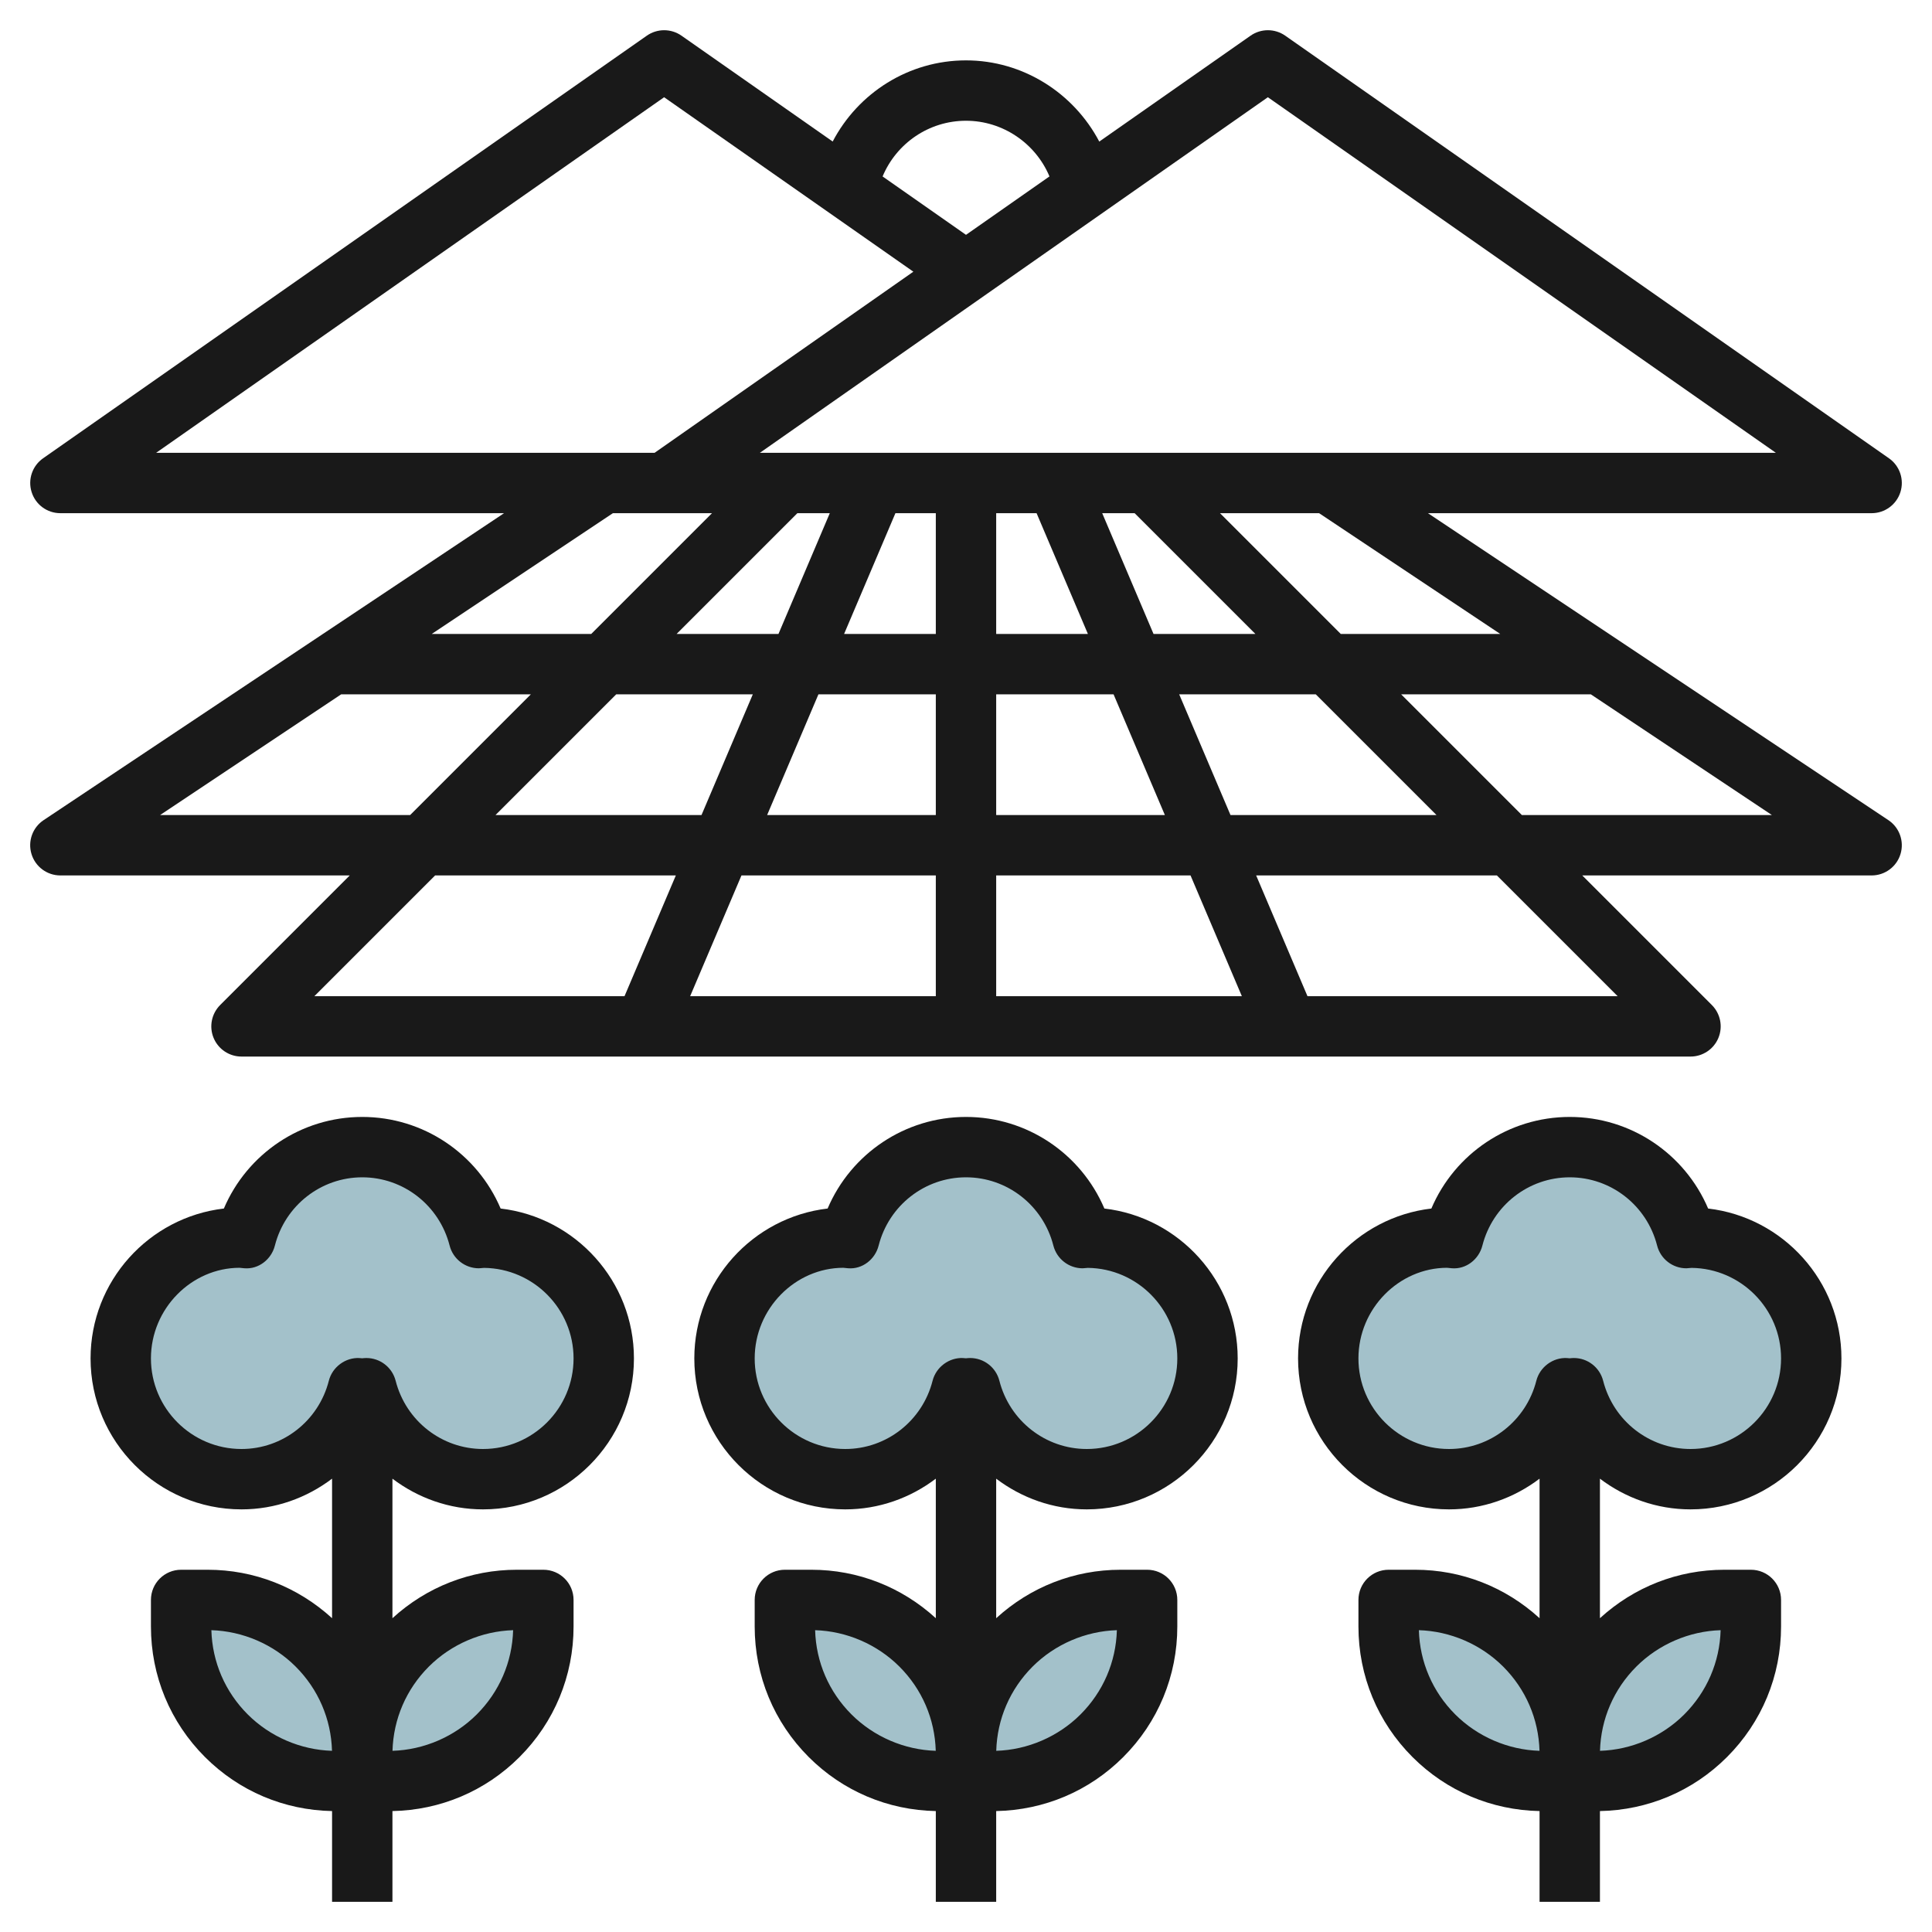 <svg id="Layer_3" enable-background="new 0 0 64 64" height="512" viewBox="0 0 64 64" width="512" xmlns="http://www.w3.org/2000/svg"><g fill="#a3c1ca"><path d="m37.121 53h.879v.879c0 1.358-.54 2.661-1.5 3.621-.96.96-2.263 1.5-3.621 1.5h-.879v-.879c0-1.358.54-2.661 1.5-3.621.96-.96 2.263-1.5 3.621-1.5z"/><path d="m32 58.121v.879h-.879c-1.358 0-2.661-.54-3.621-1.5-.96-.96-1.5-2.263-1.5-3.621v-.879h.879c1.358 0 2.661.54 3.621 1.5.96.96 1.5 2.263 1.5 3.621z"/><path d="m17.121 53h.879v.879c0 1.358-.54 2.661-1.5 3.621-.96.96-2.263 1.5-3.621 1.5h-.879v-.879c0-1.358.54-2.661 1.5-3.621.96-.96 2.263-1.5 3.621-1.5z"/><path d="m12 58.121v.879h-.879c-1.358 0-2.661-.54-3.621-1.5-.96-.96-1.5-2.263-1.5-3.621v-.879h.879c1.358 0 2.661.54 3.621 1.5.96.96 1.5 2.263 1.5 3.621z"/><path d="m57.121 53h.879v.879c0 1.358-.54 2.661-1.5 3.621-.96.96-2.263 1.5-3.621 1.5h-.879v-.879c0-1.358.54-2.661 1.5-3.621.96-.96 2.263-1.5 3.621-1.5z"/><path d="m52 58.121v.879h-.879c-1.358 0-2.661-.54-3.621-1.5-.96-.96-1.5-2.263-1.5-3.621v-.879h.879c1.358 0 2.661.54 3.621 1.5.96.96 1.5 2.263 1.5 3.621z"/><path d="m36 41c-.047 0-.091.012-.137.014-.441-1.73-1.996-3.014-3.863-3.014s-3.422 1.284-3.863 3.014c-.046-.002-.09-.014-.137-.014-2.209 0-4 1.791-4 4s1.791 4 4 4c1.867 0 3.422-1.284 3.863-3.014.046.002.09.014.137.014s.091-.012.137-.014c.441 1.73 1.996 3.014 3.863 3.014 2.209 0 4-1.791 4-4s-1.791-4-4-4z"/><path d="m56 41c-.047 0-.091.012-.137.014-.441-1.73-1.996-3.014-3.863-3.014s-3.422 1.284-3.863 3.014c-.046-.002-.09-.014-.137-.014-2.209 0-4 1.791-4 4s1.791 4 4 4c1.867 0 3.422-1.284 3.863-3.014.046.002.09.014.137.014s.091-.012.137-.014c.441 1.73 1.996 3.014 3.863 3.014 2.209 0 4-1.791 4-4s-1.791-4-4-4z"/><path d="m16 41c-.047 0-.091.012-.137.014-.441-1.73-1.996-3.014-3.863-3.014s-3.422 1.284-3.863 3.014c-.046-.002-.09-.014-.137-.014-2.209 0-4 1.791-4 4s1.791 4 4 4c1.867 0 3.422-1.284 3.863-3.014.046.002.09.014.137.014s.091-.012.137-.014c.441 1.73 1.996 3.014 3.863 3.014 2.209 0 4-1.791 4-4s-1.791-4-4-4z"/></g><path d="m36.584 40.034c-.775-1.819-2.565-3.034-4.584-3.034s-3.809 1.215-4.584 3.034c-2.483.29-4.416 2.406-4.416 4.966 0 2.757 2.243 5 5 5 1.116 0 2.157-.378 3-1.017v4.622c-1.131-1.033-2.581-1.605-4.121-1.605h-.879c-.552 0-1 .447-1 1v.879c0 1.636.637 3.173 1.793 4.328 1.128 1.127 2.618 1.756 4.207 1.787v3.006h2v-3.006c1.589-.031 3.079-.66 4.207-1.787 1.156-1.155 1.793-2.692 1.793-4.328v-.879c0-.553-.448-1-1-1h-.879c-1.541 0-2.99.572-4.121 1.605v-4.622c.843.639 1.884 1.017 3 1.017 2.757 0 5-2.243 5-5 0-2.56-1.933-4.676-4.416-4.966zm-8.377 16.759c-.75-.749-1.175-1.736-1.205-2.791 1.041.032 2.052.467 2.791 1.205.75.749 1.175 1.736 1.205 2.791-1.041-.032-2.052-.467-2.791-1.205zm6-1.586c.739-.738 1.75-1.173 2.791-1.205-.03 1.055-.456 2.042-1.205 2.791-.739.738-1.75 1.173-2.791 1.205.03-1.055.456-2.042 1.205-2.791zm1.793-7.207c-1.364 0-2.554-.93-2.894-2.261-.114-.444-.514-.753-.969-.753-.046 0-.091.004-.141.009-.036-.004-.074-.007-.092-.008-.458-.023-.894.294-1.011.752-.339 1.331-1.529 2.261-2.893 2.261-1.654 0-3-1.346-3-3s1.346-3 2.935-3.003c.033.005.127.015.16.016.471.039.895-.294 1.011-.752.34-1.331 1.53-2.261 2.894-2.261s2.554.93 2.894 2.261c.114.444.514.753.969.753.036-.001.099-.006.175-.014 1.636.021 2.962 1.358 2.962 3 0 1.654-1.346 3-3 3z" fill="#191919"/><path d="m16.584 40.034c-.775-1.819-2.565-3.034-4.584-3.034s-3.809 1.215-4.584 3.034c-2.483.29-4.416 2.406-4.416 4.966 0 2.757 2.243 5 5 5 1.116 0 2.157-.378 3-1.017v4.622c-1.131-1.033-2.581-1.605-4.121-1.605h-.879c-.552 0-1 .447-1 1v.879c0 1.636.637 3.173 1.793 4.328 1.128 1.127 2.618 1.756 4.207 1.787v3.006h2v-3.006c1.589-.031 3.079-.66 4.207-1.787 1.156-1.155 1.793-2.692 1.793-4.328v-.879c0-.553-.448-1-1-1h-.879c-1.541 0-2.99.572-4.121 1.605v-4.622c.843.639 1.884 1.017 3 1.017 2.757 0 5-2.243 5-5 0-2.56-1.933-4.676-4.416-4.966zm-8.377 16.759c-.75-.749-1.175-1.736-1.205-2.791 1.041.032 2.052.467 2.791 1.205.75.749 1.175 1.736 1.205 2.791-1.041-.032-2.052-.467-2.791-1.205zm6-1.586c.739-.738 1.75-1.173 2.791-1.205-.03 1.055-.456 2.042-1.205 2.791-.739.738-1.75 1.173-2.791 1.205.03-1.055.456-2.042 1.205-2.791zm1.793-7.207c-1.364 0-2.554-.93-2.894-2.261-.114-.444-.514-.753-.969-.753-.046 0-.092.004-.141.009-.036-.004-.074-.007-.092-.008-.458-.023-.894.294-1.011.752-.339 1.331-1.529 2.261-2.893 2.261-1.654 0-3-1.346-3-3s1.346-3 2.935-3.003c.033.005.127.015.16.016.472.039.895-.294 1.011-.752.34-1.331 1.53-2.261 2.894-2.261s2.554.93 2.894 2.261c.114.444.514.753.969.753.035-.001.1-.006.175-.014 1.636.021 2.962 1.358 2.962 3 0 1.654-1.346 3-3 3z" fill="#191919"/><path d="m56.584 40.034c-.775-1.819-2.565-3.034-4.584-3.034s-3.809 1.215-4.584 3.034c-2.483.29-4.416 2.406-4.416 4.966 0 2.757 2.243 5 5 5 1.116 0 2.157-.378 3-1.017v4.622c-1.131-1.033-2.581-1.605-4.121-1.605h-.879c-.552 0-1 .447-1 1v.879c0 1.636.637 3.173 1.793 4.328 1.128 1.127 2.618 1.756 4.207 1.787v3.006h2v-3.006c1.589-.031 3.079-.66 4.207-1.787 1.156-1.155 1.793-2.692 1.793-4.328v-.879c0-.553-.448-1-1-1h-.879c-1.541 0-2.99.572-4.121 1.605v-4.622c.843.639 1.884 1.017 3 1.017 2.757 0 5-2.243 5-5 0-2.56-1.933-4.676-4.416-4.966zm-8.377 16.759c-.75-.749-1.175-1.736-1.205-2.791 1.041.032 2.052.467 2.791 1.205.75.749 1.175 1.736 1.205 2.791-1.041-.032-2.052-.467-2.791-1.205zm6-1.586c.739-.738 1.75-1.173 2.791-1.205-.03 1.055-.456 2.042-1.205 2.791-.739.738-1.75 1.173-2.791 1.205.03-1.055.456-2.042 1.205-2.791zm1.793-7.207c-1.364 0-2.554-.93-2.894-2.261-.114-.444-.514-.753-.969-.753-.045 0-.091.004-.141.009-.036-.004-.074-.007-.092-.008-.459-.023-.894.294-1.011.752-.339 1.331-1.529 2.261-2.893 2.261-1.654 0-3-1.346-3-3s1.346-3 2.935-3.003c.033.005.127.015.16.016.47.039.895-.294 1.011-.752.34-1.331 1.53-2.261 2.894-2.261s2.554.93 2.894 2.261c.114.444.514.753.969.753.035-.001.101-.006.175-.014 1.636.021 2.962 1.358 2.962 3 0 1.654-1.346 3-3 3z" fill="#191919"/><path d="m62.555 27.168-15.252-10.168h14.697c.437 0 .823-.283.954-.699s-.022-.87-.38-1.12l-20-14c-.344-.24-.803-.24-1.146 0l-5.013 3.509c-.848-1.61-2.527-2.69-4.415-2.69-1.897 0-3.572 1.077-4.416 2.688l-5.01-3.507c-.344-.24-.803-.24-1.146 0l-20 14c-.358.25-.512.704-.38 1.12.129.416.515.699.952.699h14.697l-15.252 10.168c-.367.244-.53.7-.402 1.122.127.422.517.71.957.71h9.586l-4.293 4.293c-.286.286-.372.716-.217 1.09s.52.617.924.617h48c.404 0 .769-.243.924-.617s.069-.804-.217-1.09l-4.293-4.293h9.586c.44 0 .83-.288.957-.71.128-.422-.036-.878-.402-1.122zm-12.858-6.168h-5.283l-4-4h3.283zm-22.209-4-1.7 4h-3.374l4-4zm6.85 0 1.7 4h-3.038v-4zm-3.338 4h-3.038l1.7-4h1.338zm-6.062 2-1.7 4h-6.824l4-4zm2.174 0h3.888v4h-5.588zm3.888 6v4h-8.138l1.7-4zm2 0h6.438l1.7 4h-8.138zm0-2v-4h3.888l1.7 4zm6.062-4h4.524l4 4h-6.824zm-.85-2-1.7-4h1.074l4 4zm3.788-17.779 16.828 11.779h-33.656zm-10 .779c1.222 0 2.306.75 2.765 1.844l-2.765 1.935-2.763-1.934c.458-1.096 1.534-1.845 2.763-1.845zm-10-.779 8.256 5.779-8.572 6h-16.512zm1.586 13.779-4 4h-5.283l6-4zm-18.283 10 6-4h6.283l-4 4zm9.111 2h7.974l-1.7 4h-10.274zm39.172 4h-10.274l-1.7-4h7.974zm-3.172-6-4-4h6.283l6 4z" fill="#191919"/></svg>